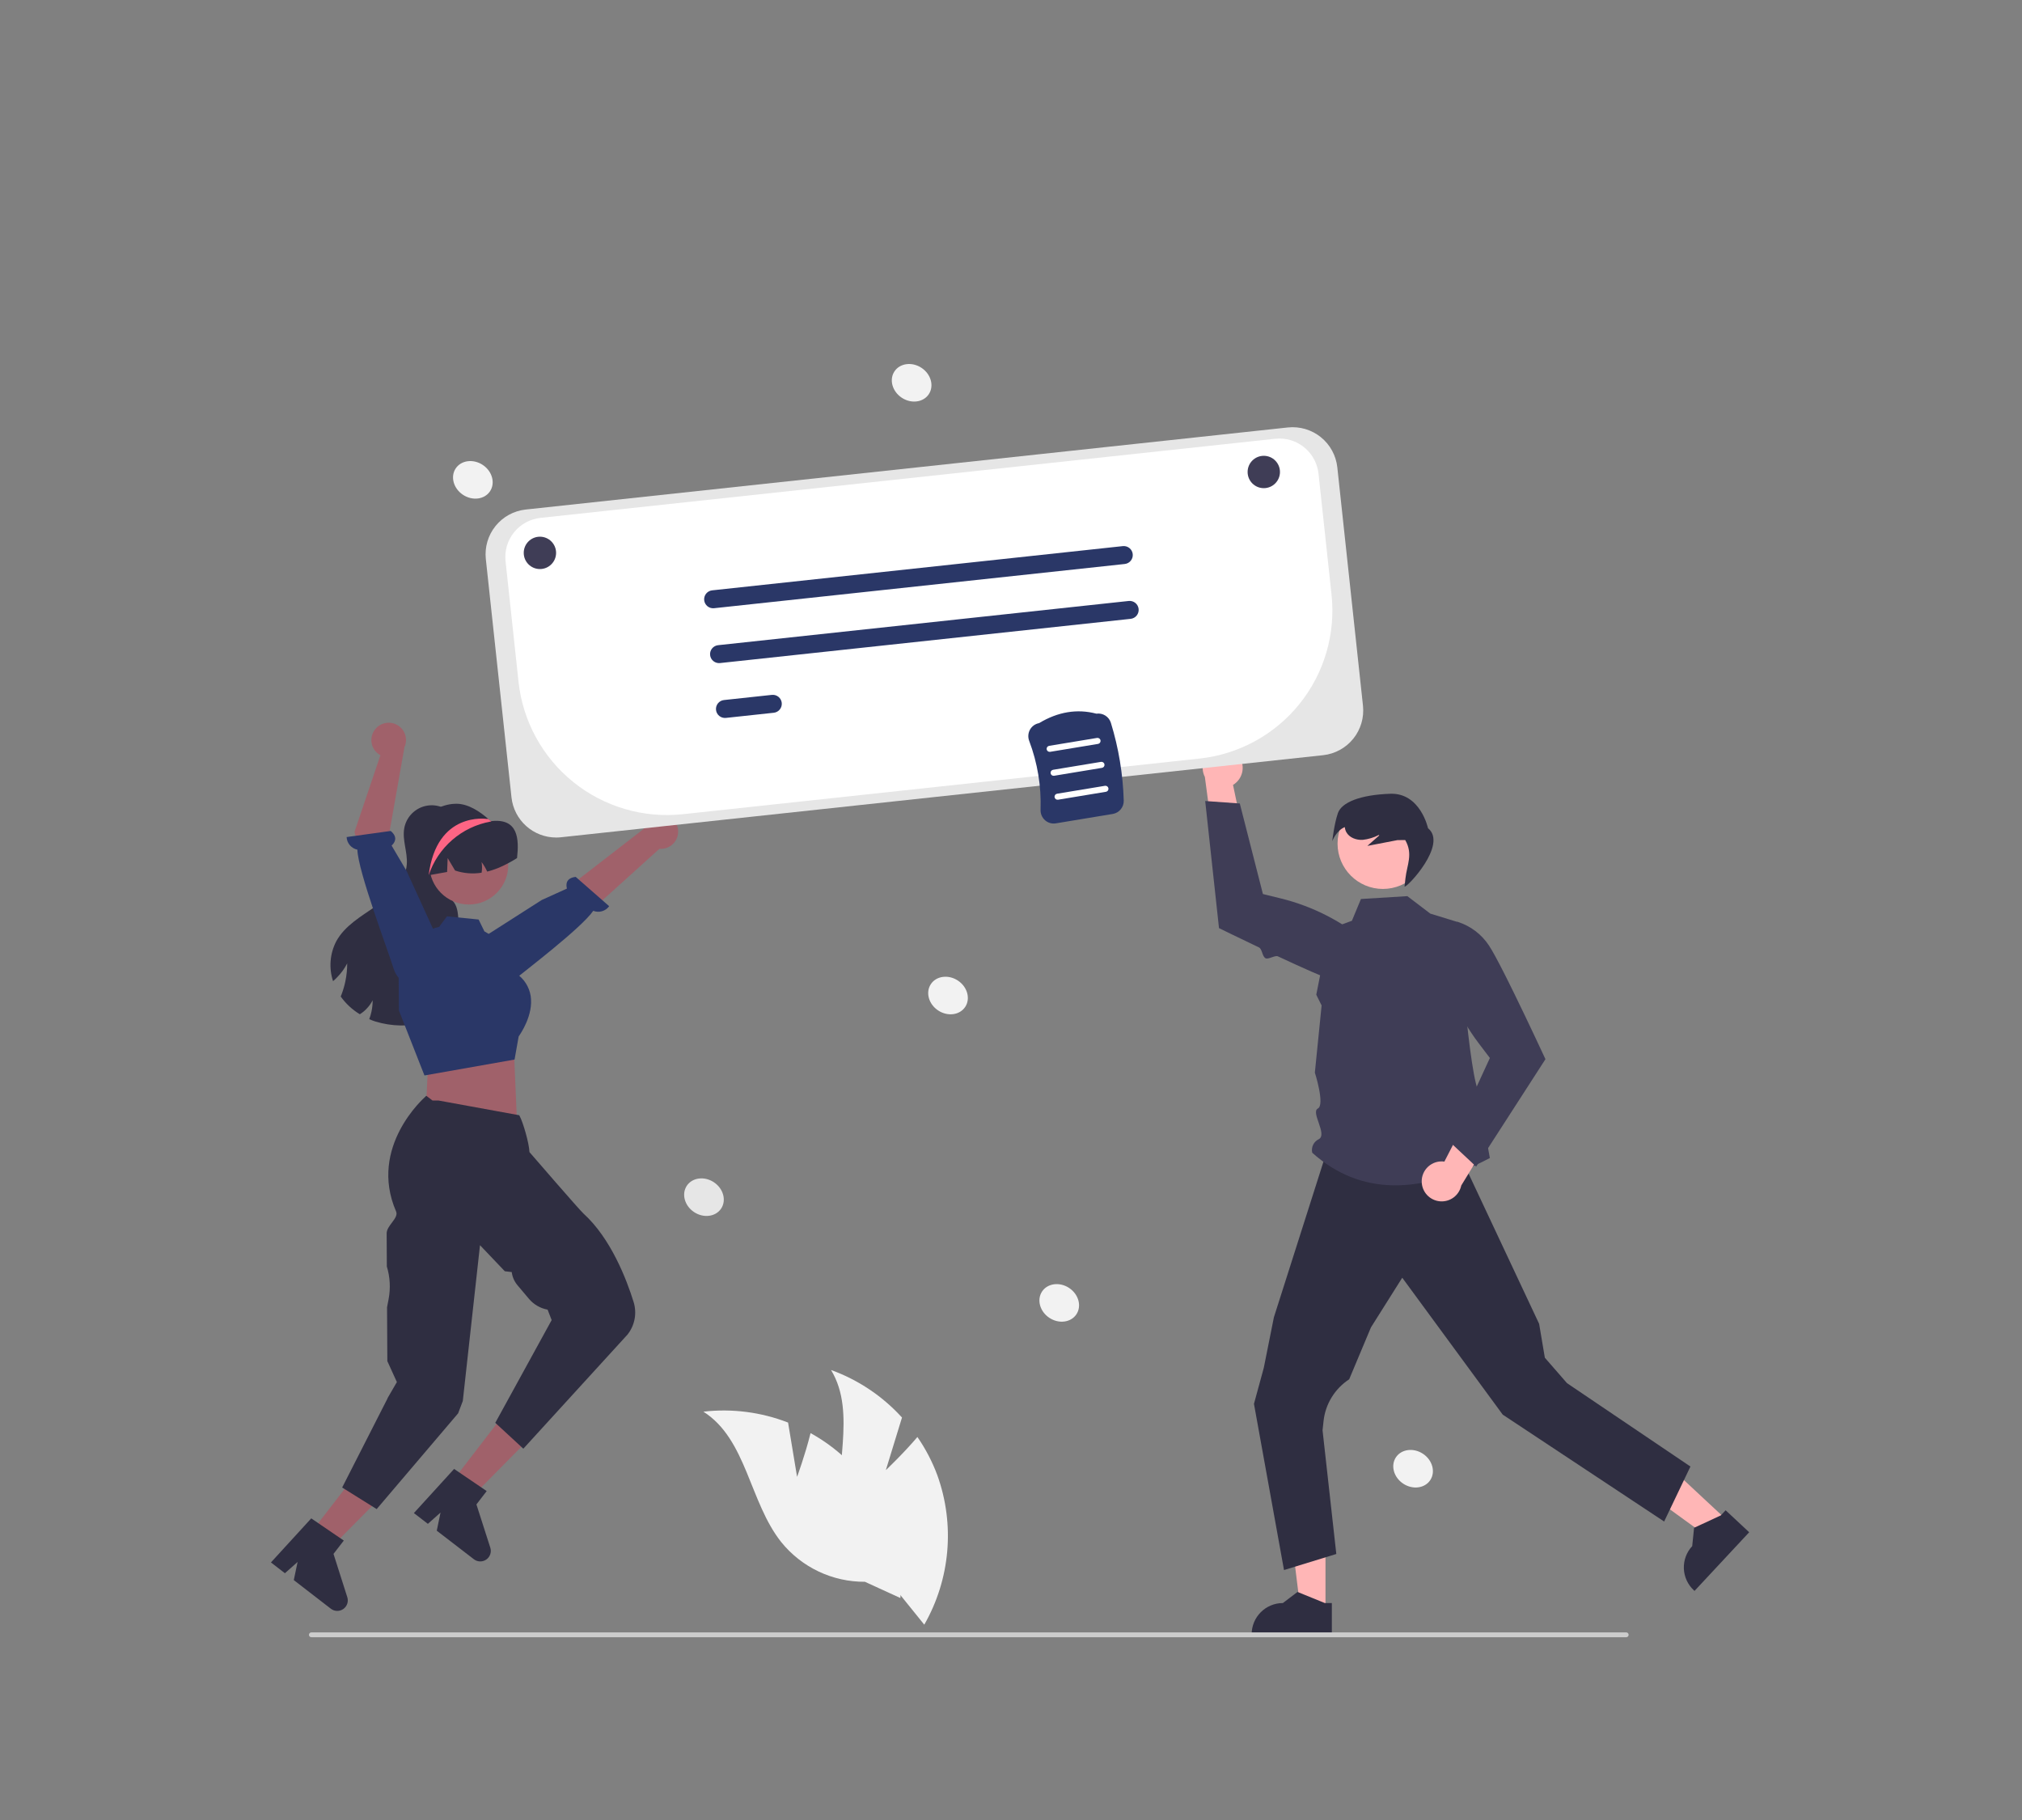 <svg width="1000" height="900" viewBox="0 0 1000 900" fill="none" xmlns="http://www.w3.org/2000/svg">
<rect x="0" y="0" width="1000" height="900" fill="#808080" stroke="none"/>
<g clip-path="url(#clip0_146_446)">
<path d="M438.106 726.981L446.091 700.976C436.483 690.402 424.44 682.334 411.007 677.471C424.131 699.214 411.414 727.578 416.713 752.417C418.426 760.151 421.856 767.4 426.751 773.628C431.646 779.856 437.88 784.903 444.99 788.394L457.108 803.408C463.46 792.31 467.331 779.966 468.453 767.228C469.576 754.49 467.923 741.659 463.61 729.621C461.123 722.892 457.799 716.502 453.715 710.604C446.515 719.069 438.106 726.981 438.106 726.981Z" fill="#F2F2F2"/>
<path d="M394.201 730.303L389.75 703.467C376.435 698.288 362.058 696.437 347.865 698.075C369.309 711.683 370.576 742.742 386.397 762.61C391.379 768.769 397.683 773.727 404.842 777.119C412 780.51 419.831 782.247 427.752 782.201L445.293 790.234C446.029 777.468 443.988 764.694 439.312 752.792C434.636 740.89 427.435 730.143 418.205 721.292C412.978 716.378 407.153 712.142 400.868 708.684C398.198 719.471 394.201 730.303 394.201 730.303Z" fill="#F2F2F2"/>
<path d="M655.537 796.734L643.237 796.733L637.386 749.293L655.539 749.294L655.537 796.734Z" fill="#FFB6B6"/>
<path d="M658.674 808.656L619.016 808.655V808.153C619.016 804.059 620.642 800.133 623.537 797.239C626.432 794.344 630.358 792.718 634.452 792.717H634.453L641.697 787.222L655.212 792.718L658.674 792.718L658.674 808.656Z" fill="#2F2E41"/>
<path d="M854.217 751.872L845.831 760.869L807.137 732.804L819.514 719.526L854.217 751.872Z" fill="#FFB6B6"/>
<path d="M865.077 757.706L838.037 786.716L837.67 786.374C834.675 783.583 832.912 779.716 832.768 775.625C832.624 771.534 834.111 767.553 836.902 764.558L837.822 755.511L851.058 749.371L853.418 746.839L865.077 757.706Z" fill="#2F2E41"/>
<path d="M836.018 725.21L823.018 752.399L743.188 699.544L731.575 683.721L693.496 631.839L678.018 656.399L667.247 682.074C663.737 684.364 660.779 687.405 658.587 690.976C656.396 694.548 655.024 698.562 654.573 702.729L654.08 707.274L660.886 768.457L635.018 776.399L620.161 694.209L625.018 676.399L630.018 651.399L655.191 572.399H722.556L761.193 654.642L764.018 671.399L774.973 683.972L836.018 725.21Z" fill="#2F2E41"/>
<path d="M696.021 443.148L707.361 451.783L721.037 455.986C721.037 455.986 726.691 535.514 731.786 540.609C736.88 545.703 732.285 545.84 733.309 552.458C734.333 559.076 736.821 572.642 736.821 572.642C702.434 590.844 672.788 591.333 648.976 570.032C648.671 568.715 648.826 567.333 649.414 566.115C650.003 564.897 650.99 563.918 652.212 563.338C656.644 560.986 648.126 550.01 651.748 548.175C655.37 546.34 650.276 530.42 650.276 530.42L653.618 497.205L650.977 491.895L657.421 459.406L668.601 455.323L673.067 444.563L696.021 443.148Z" fill="#3F3D56"/>
<path d="M703.125 584.496C703.074 583.06 703.339 581.63 703.901 580.307C704.462 578.985 705.307 577.801 706.376 576.84C707.444 575.879 708.71 575.164 710.085 574.745C711.46 574.326 712.91 574.214 714.333 574.416L730.314 543.353L739.218 559.172L722.677 586.246C722.179 588.613 720.829 590.716 718.884 592.155C716.939 593.595 714.534 594.271 712.124 594.055C709.714 593.839 707.467 592.747 705.808 590.986C704.15 589.224 703.195 586.915 703.125 584.496Z" fill="#FFB6B6"/>
<path d="M730.04 576.898L764.318 523.77L764.205 523.526C764.076 523.246 756.313 506.481 748.792 491.126C747.634 488.761 746.481 486.43 745.363 484.198C744.881 483.234 744.405 482.291 743.937 481.368C740.778 475.14 738.018 469.992 736.371 467.547C732.727 462.019 727.301 457.903 720.995 455.884L720.837 455.843L720.685 455.906C717.601 457.207 715.052 459.521 713.459 462.466C711.866 465.41 711.324 468.81 711.923 472.103C714.896 487.991 721.521 502.97 731.276 515.858L736.833 523.183L717.521 565.168L730.04 576.898Z" fill="#3F3D56"/>
<path d="M612.167 373.252C613.111 374.336 613.805 375.613 614.202 376.995C614.599 378.376 614.688 379.827 614.463 381.247C614.238 382.666 613.705 384.019 612.901 385.21C612.096 386.401 611.041 387.401 609.808 388.14L616.954 422.335L600.075 415.653L595.877 384.205C594.773 382.052 594.497 379.569 595.102 377.226C595.706 374.883 597.149 372.843 599.157 371.493C601.165 370.143 603.598 369.576 605.996 369.901C608.394 370.225 610.589 371.417 612.167 373.252Z" fill="#FFB6B6"/>
<path d="M596.044 396.104L602.87 458.96L603.111 459.079C603.311 459.177 611.958 463.418 622.573 468.469C624.363 469.321 624.107 473.013 625.978 473.895C627.267 474.503 630.672 472.298 631.974 472.907C643.576 478.332 655.308 483.608 659.984 485.038C666.296 487.038 673.102 486.819 679.273 484.417L679.421 484.349L679.499 484.204C681.076 481.251 681.599 477.849 680.982 474.558C680.366 471.268 678.646 468.285 676.107 466.103C663.793 455.634 649.214 448.169 633.521 444.299L624.591 442.108L613.155 397.332L596.044 396.104Z" fill="#3F3D56"/>
<path d="M683.931 439.586C696.319 439.586 706.362 429.544 706.362 417.155C706.362 404.767 696.319 394.725 683.931 394.725C671.543 394.725 661.5 404.767 661.5 417.155C661.5 429.544 671.543 439.586 683.931 439.586Z" fill="#FFB6B6"/>
<path d="M661.661 402.125C663.506 396.759 672.688 393.037 687.575 392.519C702.462 392.001 706.237 409.545 706.237 409.545C716.175 417.607 695.626 439.19 694.631 438.412L695.078 434.357C695.819 427.641 698.964 422.4 694.964 415.4L691.123 415.444C686.162 416.398 681.202 417.352 676.241 418.306L682.114 413.135L681.948 412.879C679.45 414.18 676.731 415.005 673.932 415.313C670.775 415.498 667.324 414.242 665.812 411.465C665.409 410.701 665.162 409.865 665.087 409.005C660.83 410.705 658.884 415.953 658.884 415.953C658.884 415.953 659.816 407.492 661.661 402.125Z" fill="#2F2E41"/>
<path d="M224.374 403.471C224.07 403.085 223.742 402.718 223.393 402.372C223.478 402.255 223.563 402.127 223.649 402.01L224.374 403.471Z" fill="#2F2E41"/>
<path d="M228.736 493.687C225.067 500.204 217.739 503.841 210.475 505.623C202.316 507.76 193.725 507.593 185.655 505.143C184.631 504.812 183.607 504.428 182.615 504.001C183.092 502.735 183.47 501.433 183.746 500.108C184.117 498.315 184.303 496.489 184.3 494.658C183.492 496.235 182.445 497.677 181.196 498.935C180.233 499.947 179.139 500.826 177.943 501.548C174.234 499.297 171.022 496.314 168.503 492.78C168.663 492.386 168.823 491.991 168.973 491.596C169.747 489.535 170.361 487.417 170.807 485.261C171.413 482.345 171.717 479.375 171.714 476.397C170.399 478.963 168.693 481.309 166.658 483.351C166.048 484.004 165.4 484.62 164.717 485.197C163.659 481.985 163.251 478.595 163.514 475.224C163.778 471.853 164.709 468.568 166.253 465.56C170.477 457.752 178.668 453.112 185.964 448.067C193.271 443.022 200.577 436.195 201.196 427.332C201.612 421.348 198.838 415.353 199.948 409.466C200.414 406.983 201.553 404.676 203.241 402.795C204.928 400.915 207.099 399.534 209.517 398.802C211.935 398.071 214.507 398.017 216.954 398.646C219.401 399.276 221.628 400.565 223.392 402.373C219.254 408.239 215.137 414.308 213.462 421.284C211.755 428.388 213.153 436.718 218.752 441.422C220.672 443.043 223.03 444.195 224.512 446.222C226.486 448.91 226.496 452.494 226.816 455.8C227.456 462.232 229.557 468.418 230.688 474.786C231.829 481.143 231.893 488.044 228.736 493.687Z" fill="#2F2E41"/>
<path d="M153.519 758.195L163.254 765.716L196.898 731.747L182.53 720.646L153.519 758.195Z" fill="#A0616A"/>
<path d="M153.933 750.846L170.031 761.818L164.937 768.411L171.759 789.819C172.097 790.877 172.087 792.014 171.732 793.066C171.377 794.117 170.695 795.027 169.786 795.664C168.876 796.3 167.788 796.629 166.678 796.603C165.569 796.577 164.497 796.197 163.619 795.518L145.298 781.362L147.18 772.401L140.907 777.97L134 772.632L153.933 750.846Z" fill="#2F2E41"/>
<path d="M202.907 422.421C202.906 426.225 203.838 429.97 205.622 433.329C207.406 436.688 209.988 439.558 213.14 441.687C216.292 443.815 219.918 445.137 223.701 445.537C227.483 445.937 231.306 445.402 234.833 443.98C238.361 442.557 241.485 440.29 243.932 437.379C246.379 434.467 248.074 430.999 248.868 427.279C249.662 423.559 249.53 419.702 248.485 416.045C247.44 412.388 245.513 409.043 242.873 406.305L242.762 406.193C242.576 405.998 242.39 405.803 242.195 405.617L242.191 405.616L242.188 405.614L242.186 405.611L242.186 405.607C241.944 405.384 241.702 405.161 241.451 404.948C237.362 401.36 231.614 397.466 225.749 397.466C212.913 397.466 202.907 409.585 202.907 422.421Z" fill="#2F2E41"/>
<path d="M335.35 410.488C335.461 411.728 335.299 412.976 334.875 414.146C334.452 415.316 333.777 416.379 332.898 417.26C332.019 418.141 330.958 418.819 329.789 419.245C328.62 419.671 327.372 419.836 326.133 419.728L268.594 471.679L258.692 456.041L318.364 409.892C318.684 407.822 319.752 405.941 321.366 404.605C322.98 403.269 325.028 402.572 327.122 402.646C329.215 402.719 331.209 403.558 332.726 405.004C334.242 406.449 335.176 408.401 335.35 410.488Z" fill="#A0616A"/>
<path d="M244.003 487.361C244.003 487.361 246.144 491.315 253.457 485.209C259.311 480.322 287.36 459.102 293.402 450.407C294.782 450.953 296.304 451.025 297.73 450.612C299.155 450.198 300.402 449.321 301.274 448.121L284.718 433.621C279.765 434.191 279.871 437.519 280.387 439.408L267.898 445.067L235.648 465.676L242.405 484.53L244.003 487.361Z" fill="#2A3767"/>
<path d="M212.761 523.789L211.555 529.532L210.531 550.716L255.615 553.194L254.215 520.612L249.845 513.432L212.761 523.789Z" fill="#A0616A"/>
<path d="M231.868 447.281C242.629 447.281 251.353 438.558 251.353 427.797C251.353 417.036 242.629 408.312 231.868 408.312C221.107 408.312 212.384 417.036 212.384 427.797C212.384 438.558 221.107 447.281 231.868 447.281Z" fill="#A0616A"/>
<path d="M197.276 499.665L197.156 483.468C197.153 477.641 199.126 471.984 202.751 467.421C206.376 462.858 211.441 459.659 217.118 458.344L217.192 458.327L221.044 453.136L236.698 454.702L239.567 460.565L250.909 467.319L255.276 481.358C257.171 482.62 258.785 484.259 260.019 486.172C261.253 488.084 262.081 490.231 262.45 492.477C263.933 501.947 257.302 511.423 256.513 512.51L254.481 523.955L210.271 531.756L209.912 531.801L197.276 499.665Z" fill="#2A3767"/>
<path d="M255.711 424.324C253.438 425.763 251.08 427.063 248.65 428.217C246.183 429.402 243.603 430.335 240.948 431.001C240.189 429.335 239.26 427.751 238.175 426.276C238.454 428.024 238.461 429.805 238.197 431.555C233.797 432.265 229.291 431.896 225.066 430.478L221.397 424.324L221.12 431.193C218.08 431.748 215.051 432.27 212.011 432.814C211.829 432.835 211.648 432.878 211.477 432.91C209.589 424.398 212.267 415.023 218.219 409.348C221.174 406.56 224.86 404.669 228.848 403.895C232.836 403.121 236.962 403.495 240.746 404.975C241.226 405.167 241.716 405.38 242.186 405.604L242.186 405.609L242.189 405.612L242.192 405.614L242.196 405.615C242.474 405.754 242.708 406.084 243.018 406.052C256.329 404.57 256.756 414.895 255.711 424.324Z" fill="#2F2E41"/>
<path d="M223.297 733.071L233.047 740.572L266.623 706.535L252.233 695.464L223.297 733.071Z" fill="#A0616A"/>
<path d="M224.581 726.4L240.701 737.34L235.62 743.943L242.485 765.338C242.825 766.395 242.817 767.532 242.464 768.584C242.111 769.636 241.431 770.548 240.523 771.186C239.616 771.825 238.527 772.156 237.418 772.132C236.308 772.108 235.236 771.73 234.356 771.053L216.007 756.934L217.87 747.969L211.61 753.55L204.691 748.227L224.581 726.4Z" fill="#2F2E41"/>
<path d="M191.659 691.53L191.658 691.403L196.279 683.44L191.561 673.074L191.419 646.444L192.184 642.446C193.213 637.069 192.913 631.522 191.312 626.287L191.226 610.077C191.06 606.016 197.351 602.445 195.884 599.06C182.017 567.061 210.043 542.65 210.233 542.454L210.805 541.858L213.913 544.212L216.87 544.216L256.782 551.488L257.07 552.026C258.64 554.97 261.67 565.119 261.849 569.712C263.838 572.014 286.496 598.233 288.51 600.055C302.121 612.37 309.914 632.753 313.348 643.808C314.2 646.54 314.372 649.439 313.848 652.252C313.324 655.066 312.12 657.709 310.341 659.95L258.815 716.389L244.949 703.59L272.829 652.784L270.819 647.63C267.211 646.964 263.947 645.068 261.582 642.264L255.936 635.562C254.373 633.712 253.38 631.449 253.077 629.045L249.653 628.633L237.389 615.757L228.881 692.809L226.568 698.896L186.284 746.255L169.218 735.588L191.659 691.53Z" fill="#2F2E41"/>
<path d="M185.506 360.677C184.732 361.651 184.181 362.783 183.892 363.993C183.603 365.204 183.583 366.463 183.833 367.682C184.083 368.901 184.598 370.05 185.34 371.048C186.082 372.047 187.035 372.871 188.13 373.462L175.32 411.384L185.78 451.571L202.646 443.946L192.238 413.634L200.025 369.512C200.895 367.607 201.037 365.448 200.422 363.445C199.807 361.442 198.48 359.735 196.69 358.646C194.9 357.557 192.773 357.162 190.712 357.536C188.651 357.911 186.799 359.028 185.506 360.677Z" fill="#A0616A"/>
<path d="M200.945 484.682C200.945 484.682 196.984 486.809 194.229 477.69C192.023 470.389 177.013 430.75 176.743 420.164C175.29 419.863 173.978 419.087 173.015 417.958C172.051 416.829 171.491 415.411 171.422 413.929L193.222 410.912C197.047 414.111 195.13 416.833 193.661 418.128L201.086 430.704L216.605 464.658L203.836 483.195L200.945 484.682Z" fill="#2A3767"/>
<path d="M212.007 432.812C214.246 426.061 218.26 420.036 223.629 415.37C228.998 410.705 235.523 407.57 242.521 406.295C242.548 406.286 242.641 406.248 242.762 406.193C242.836 406.146 242.929 406.1 243.022 406.053C242.744 405.895 242.474 405.756 242.195 405.616L242.192 405.616L242.189 405.614L242.187 405.611L242.186 405.607C241.944 405.384 241.703 405.161 241.452 404.947L240.745 404.975C240.745 404.975 215.92 401.044 212.007 432.812Z" fill="#FD6584"/>
<path d="M532.344 649.937C535.054 645.864 533.45 640.035 528.762 636.916C524.075 633.797 518.078 634.57 515.369 638.643C512.659 642.715 514.263 648.545 518.951 651.664C523.638 654.782 529.635 654.009 532.344 649.937Z" fill="#F2F2F2"/>
<path d="M477.344 497.937C480.054 493.864 478.45 488.035 473.762 484.916C469.075 481.797 463.078 482.57 460.369 486.643C457.659 490.715 459.263 496.545 463.951 499.664C468.638 502.782 474.635 502.009 477.344 497.937Z" fill="#F2F2F2"/>
<path d="M707.344 731.937C710.054 727.864 708.45 722.035 703.762 718.916C699.075 715.797 693.078 716.57 690.369 720.643C687.659 724.715 689.263 730.545 693.951 733.664C698.638 736.782 704.635 736.009 707.344 731.937Z" fill="#F2F2F2"/>
<path d="M242.344 242.937C245.054 238.864 243.45 233.035 238.762 229.916C234.075 226.797 228.078 227.57 225.369 231.643C222.659 235.715 224.263 241.545 228.951 244.664C233.638 247.782 239.635 247.009 242.344 242.937Z" fill="#F2F2F2"/>
<path d="M459.344 194.937C462.054 190.864 460.45 185.035 455.762 181.916C451.075 178.797 445.078 179.57 442.369 183.643C439.659 187.715 441.263 193.545 445.951 196.664C450.638 199.782 456.635 199.009 459.344 194.937Z" fill="#F2F2F2"/>
<path d="M356.644 597.652C359.354 593.579 357.75 587.749 353.062 584.631C348.375 581.512 342.378 582.285 339.669 586.358C336.959 590.43 338.563 596.26 343.251 599.378C347.938 602.497 353.935 601.724 356.644 597.652Z" fill="#E6E6E6"/>
<path d="M804.267 809.614H153.973C153.658 809.613 153.356 809.487 153.134 809.264C152.911 809.041 152.786 808.738 152.786 808.423C152.786 808.108 152.911 807.806 153.134 807.582C153.356 807.359 153.658 807.233 153.973 807.232H804.267C804.583 807.232 804.886 807.358 805.109 807.581C805.333 807.804 805.458 808.107 805.458 808.423C805.458 808.739 805.333 809.042 805.109 809.265C804.886 809.488 804.583 809.614 804.267 809.614Z" fill="#CCCCCC"/>
<path d="M275.009 414.161C269.539 414.146 264.266 412.114 260.2 408.456C256.133 404.798 253.557 399.769 252.964 394.331L240.269 276.424C239.645 270.57 241.369 264.707 245.062 260.123C248.756 255.538 254.117 252.606 259.969 251.969L636.924 211.381C642.778 210.757 648.64 212.481 653.225 216.174C657.81 219.867 660.743 225.229 661.38 231.081L674.075 348.988C674.699 354.842 672.975 360.705 669.281 365.289C665.588 369.874 660.227 372.807 654.374 373.444L277.42 414.032C276.619 414.118 275.814 414.161 275.009 414.161Z" fill="#E6E6E6"/>
<path d="M632.772 216.856C632.063 216.856 631.356 216.894 630.651 216.97L267.288 256.094C264.747 256.368 262.285 257.139 260.043 258.364C257.8 259.589 255.821 261.244 254.218 263.234C252.614 265.224 251.419 267.51 250.699 269.962C249.98 272.414 249.75 274.984 250.024 277.525L256.443 337.14C257.48 346.777 260.406 356.116 265.053 364.623C269.7 373.129 275.976 380.638 283.525 386.719C291.073 392.8 299.746 397.334 309.047 400.064C318.347 402.793 328.095 403.664 337.732 402.626L593.237 375.115C602.845 374.08 612.156 371.163 620.637 366.531C629.118 361.898 636.603 355.64 642.665 348.115C648.728 340.589 653.249 331.944 655.97 322.671C658.691 313.398 659.559 303.68 658.524 294.072L652.082 234.234C651.568 229.468 649.314 225.058 645.75 221.852C642.187 218.645 637.565 216.866 632.772 216.856Z" fill="white"/>
<path d="M556.253 278.897L353.164 300.764C352.584 300.828 351.996 300.776 351.435 300.612C350.875 300.448 350.352 300.175 349.897 299.809C349.442 299.443 349.063 298.99 348.783 298.478C348.503 297.965 348.326 297.403 348.264 296.822C348.201 296.241 348.254 295.654 348.419 295.093C348.583 294.533 348.857 294.01 349.223 293.556C349.59 293.101 350.043 292.723 350.556 292.444C351.069 292.164 351.632 291.988 352.213 291.927L555.301 270.059C555.882 269.996 556.469 270.048 557.03 270.212C557.591 270.376 558.113 270.649 558.569 271.015C559.024 271.381 559.402 271.833 559.682 272.346C559.963 272.858 560.139 273.421 560.202 274.002C560.264 274.582 560.212 275.17 560.047 275.73C559.882 276.291 559.609 276.813 559.242 277.268C558.875 277.723 558.422 278.1 557.91 278.38C557.397 278.659 556.834 278.835 556.253 278.897Z" fill="#2A3767"/>
<path d="M559.173 306.02L356.084 327.888C354.912 328.014 353.738 327.669 352.82 326.93C351.902 326.19 351.316 325.117 351.19 323.945C351.063 322.773 351.408 321.599 352.147 320.681C352.887 319.763 353.961 319.176 355.133 319.05L558.221 297.183C559.393 297.057 560.567 297.401 561.485 298.141C562.403 298.88 562.989 299.954 563.116 301.126C563.242 302.298 562.897 303.472 562.158 304.39C561.418 305.308 560.345 305.894 559.173 306.02Z" fill="#2A3767"/>
<path d="M382.672 352.461L359.005 355.01C357.833 355.136 356.659 354.791 355.741 354.052C354.823 353.312 354.237 352.239 354.111 351.067C353.984 349.895 354.329 348.721 355.068 347.803C355.808 346.885 356.882 346.298 358.053 346.172L381.72 343.624C382.301 343.561 382.889 343.612 383.449 343.776C384.01 343.94 384.533 344.213 384.988 344.579C385.443 344.945 385.822 345.398 386.102 345.91C386.382 346.423 386.558 346.985 386.621 347.566C386.683 348.147 386.631 348.734 386.466 349.295C386.302 349.855 386.028 350.378 385.661 350.832C385.295 351.287 384.842 351.665 384.329 351.944C383.816 352.224 383.253 352.4 382.672 352.461Z" fill="#2A3767"/>
<path d="M267.018 281.399C271.436 281.399 275.018 277.818 275.018 273.399C275.018 268.981 271.436 265.399 267.018 265.399C262.599 265.399 259.018 268.981 259.018 273.399C259.018 277.818 262.599 281.399 267.018 281.399Z" fill="#3F3D56"/>
<path d="M625.018 241.399C629.436 241.399 633.018 237.818 633.018 233.399C633.018 228.981 629.436 225.399 625.018 225.399C620.599 225.399 617.018 228.981 617.018 233.399C617.018 237.818 620.599 241.399 625.018 241.399Z" fill="#3F3D56"/>
<path d="M516.861 405.637C516.126 404.991 515.544 404.19 515.157 403.291C514.77 402.393 514.588 401.419 514.625 400.441C515.027 388.821 513.113 377.238 508.995 366.365C508.646 365.451 508.505 364.47 508.582 363.495C508.659 362.519 508.953 361.573 509.441 360.726C509.909 359.911 510.55 359.209 511.319 358.668C512.087 358.127 512.965 357.761 513.89 357.596C523.189 351.985 532.721 350.409 542.228 352.915C543.761 352.689 545.324 353.017 546.637 353.84C547.95 354.663 548.927 355.928 549.391 357.406C553.24 369.902 555.381 382.861 555.756 395.931C555.792 397.499 555.261 399.027 554.261 400.235C553.26 401.443 551.857 402.249 550.31 402.506L522.177 407.154C521.234 407.312 520.267 407.258 519.348 406.995C518.428 406.733 517.579 406.269 516.861 405.637Z" fill="#2A3767"/>
<path d="M519.36 371.781L543.039 367.869C543.234 367.837 543.42 367.768 543.588 367.664C543.756 367.56 543.901 367.424 544.017 367.264C544.132 367.103 544.214 366.922 544.259 366.73C544.304 366.538 544.31 366.339 544.278 366.144C544.246 365.95 544.176 365.763 544.071 365.596C543.967 365.428 543.831 365.283 543.67 365.168C543.51 365.054 543.328 364.972 543.136 364.927C542.944 364.883 542.745 364.877 542.55 364.909L518.871 368.821C518.479 368.887 518.13 369.105 517.899 369.428C517.668 369.752 517.574 370.153 517.639 370.545C517.704 370.937 517.921 371.287 518.244 371.519C518.567 371.751 518.968 371.845 519.36 371.781Z" fill="white"/>
<path d="M521.316 383.62L544.995 379.708C545.388 379.644 545.738 379.426 545.97 379.102C546.202 378.779 546.296 378.377 546.231 377.984C546.166 377.592 545.948 377.241 545.624 377.009C545.301 376.777 544.899 376.684 544.506 376.749L520.827 380.661C520.633 380.692 520.446 380.762 520.278 380.866C520.111 380.97 519.965 381.106 519.85 381.266C519.735 381.426 519.653 381.608 519.608 381.8C519.563 381.992 519.556 382.191 519.588 382.386C519.621 382.58 519.691 382.767 519.795 382.934C519.899 383.102 520.036 383.247 520.196 383.361C520.357 383.476 520.538 383.558 520.73 383.603C520.923 383.647 521.122 383.653 521.316 383.62Z" fill="white"/>
<path d="M523.272 395.459L546.951 391.547C547.343 391.482 547.694 391.264 547.926 390.941C548.157 390.618 548.251 390.215 548.186 389.823C548.121 389.43 547.903 389.08 547.58 388.848C547.257 388.616 546.854 388.523 546.462 388.587L522.783 392.499C522.589 392.532 522.402 392.602 522.235 392.706C522.068 392.81 521.923 392.946 521.808 393.106C521.693 393.266 521.611 393.447 521.567 393.639C521.522 393.831 521.515 394.03 521.547 394.224C521.58 394.418 521.65 394.604 521.754 394.772C521.858 394.939 521.994 395.084 522.154 395.199C522.314 395.313 522.495 395.396 522.687 395.44C522.879 395.485 523.077 395.491 523.272 395.459Z" fill="white"/>
</g>
<defs>
<clipPath id="clip0_146_446">
<rect width="731.077" height="629.614" fill="white" transform="translate(134 180)"/>
</clipPath>
</defs>
</svg>

